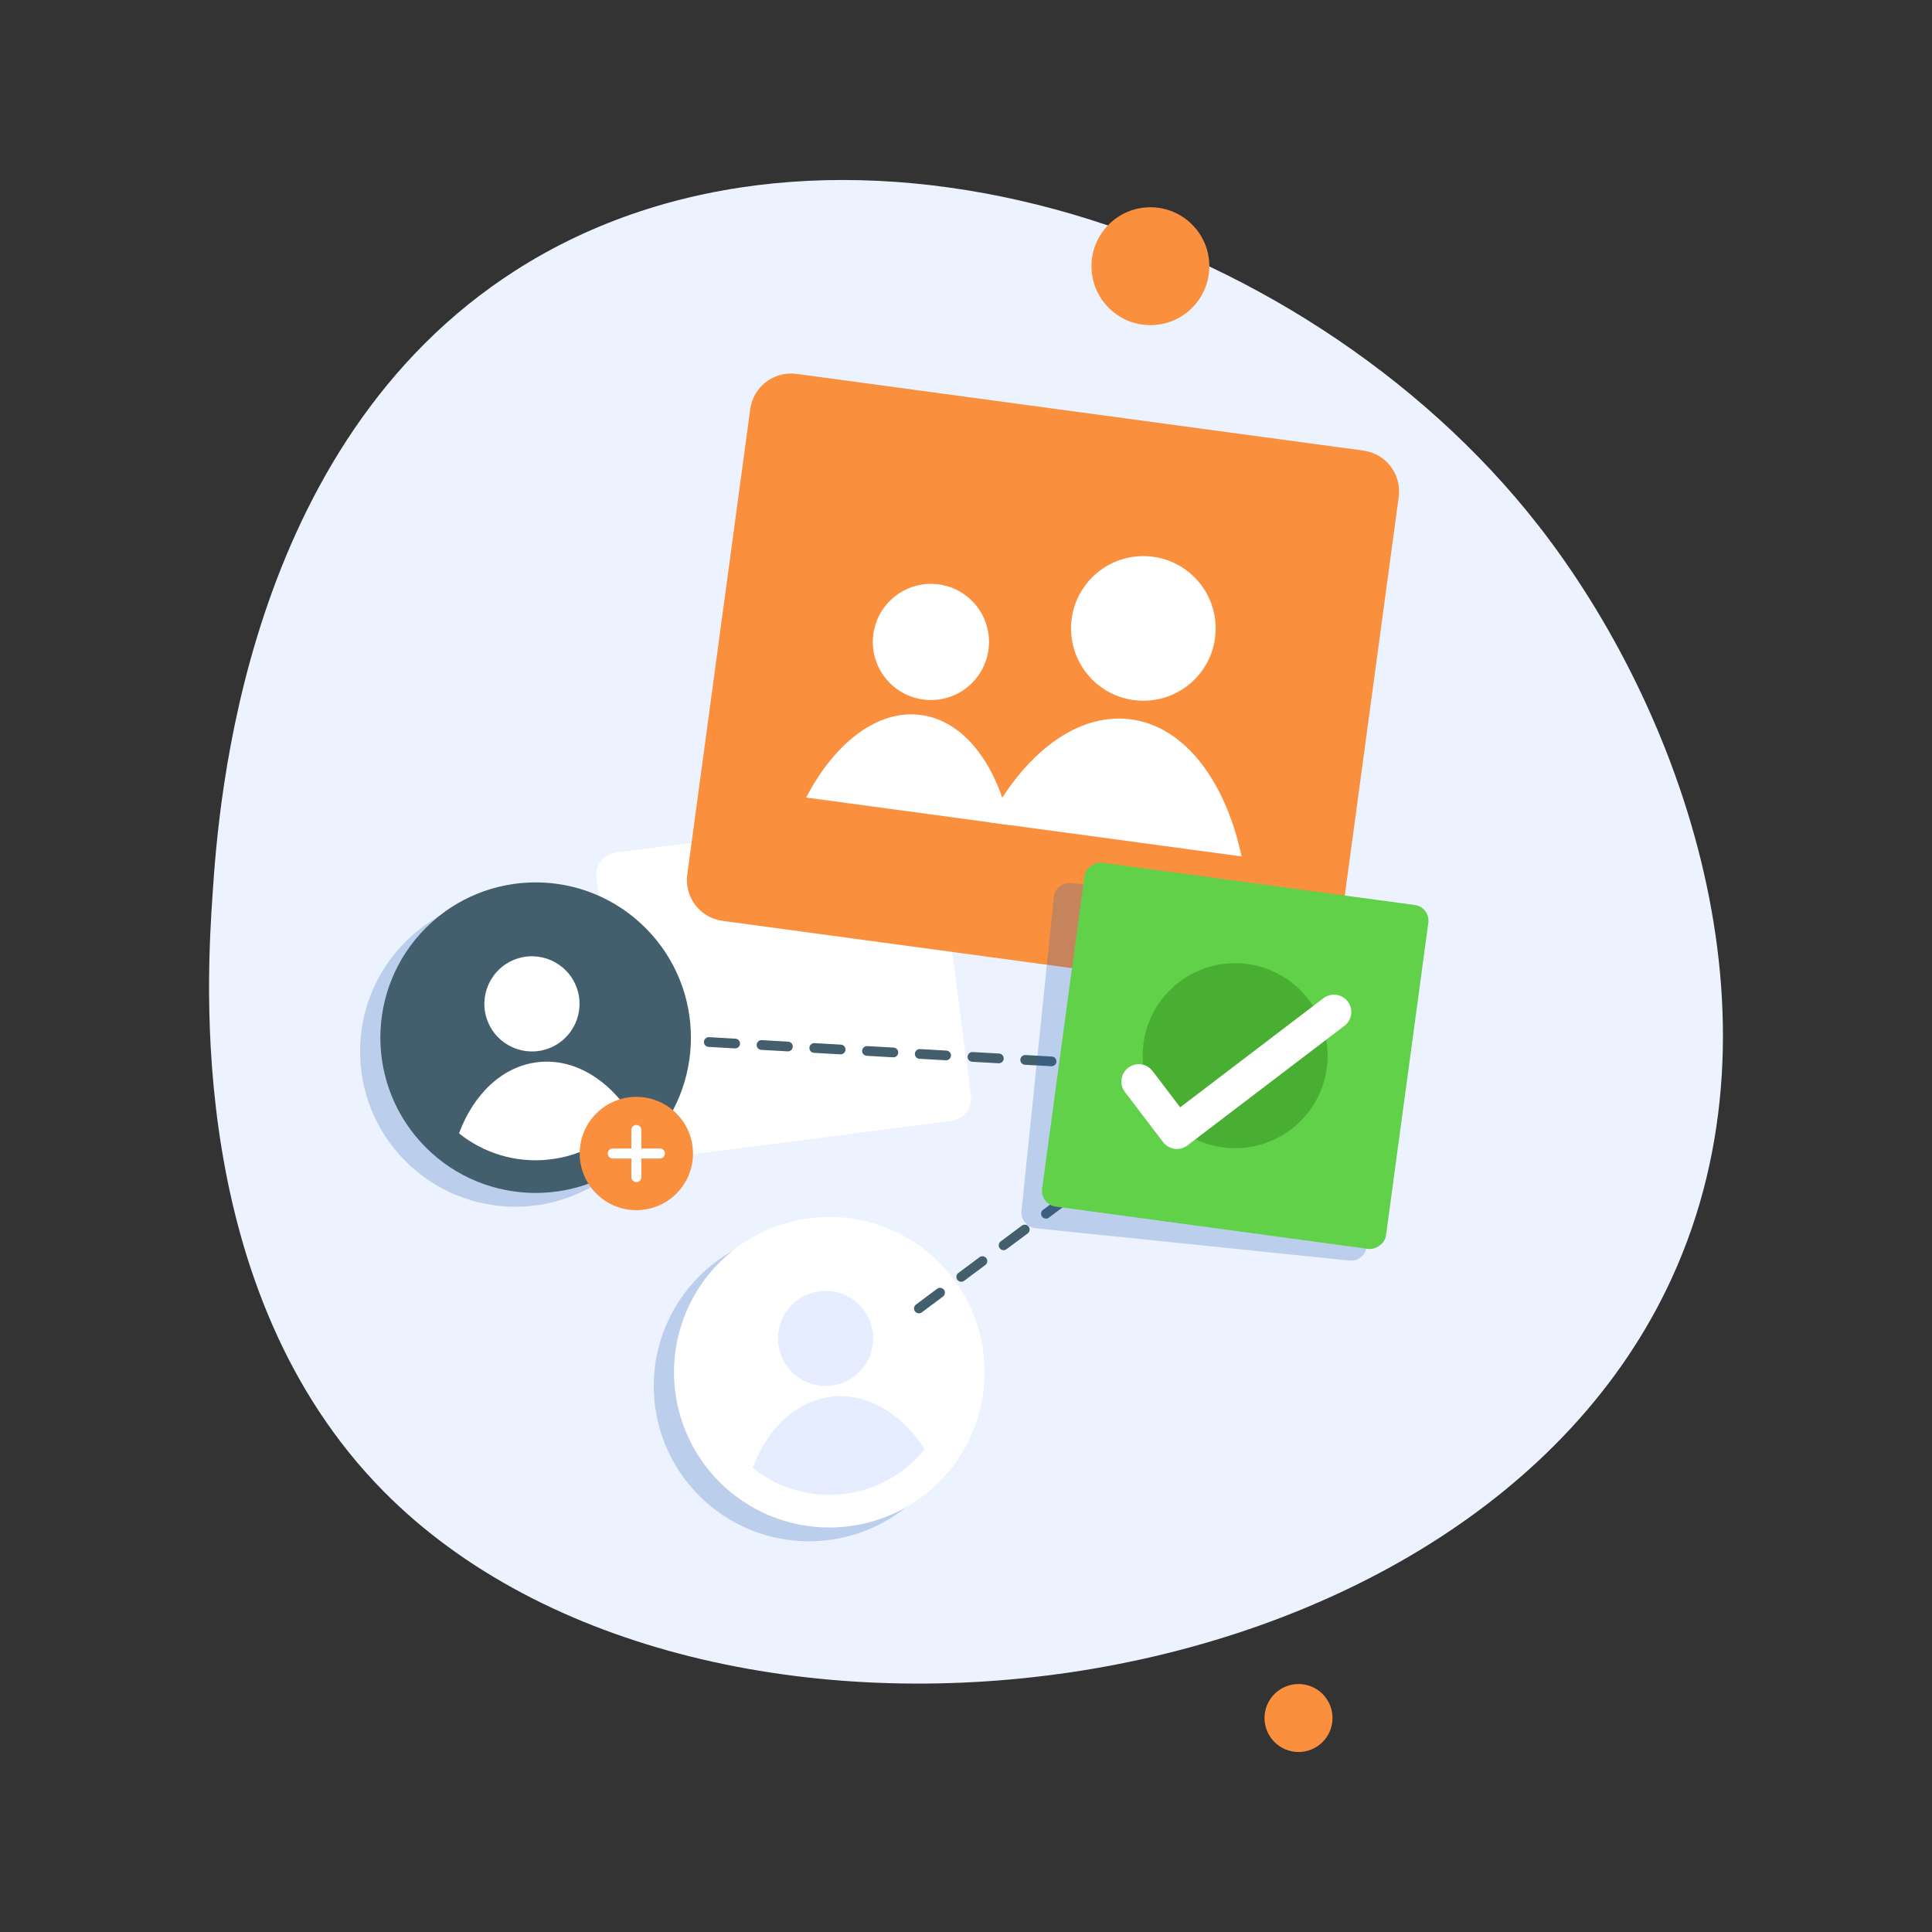 <svg xmlns="http://www.w3.org/2000/svg" viewBox="0 0 2000 2000"><rect x="0" y="0" width="2000" height="2000" fill="#333333" stroke="none"/><defs><style>      .cls-1 {        fill: #ecf3fe;      }      .cls-1, .cls-2, .cls-3, .cls-4, .cls-5, .cls-6, .cls-7, .cls-8 {        stroke-width: 0px;      }      .cls-2 {        fill: #435e6d;      }      .cls-9 {        isolation: isolate;      }      .cls-3 {        fill: #338e1c;        opacity: .5;      }      .cls-3, .cls-8 {        mix-blend-mode: multiply;      }      .cls-4 {        fill: #fff;      }      .cls-5 {        fill: #fa8f3e;      }      .cls-6 {        fill: #e6edff;      }      .cls-7 {        fill: #61d14a;      }      .cls-8 {        fill: #2a65ba;        opacity: .25;      }    </style></defs><g class="cls-9"><g id="_&#xD1;&#xEB;&#xEE;&#xE9;_1" data-name="&#xD1;&#xEB;&#xEE;&#xE9; 1"><g><path class="cls-1" d="m220.15,924.43c6.08-89.4,31.58-464.38,313.94-644.74,323.14-206.4,812.73-49.34,1057.71,263.37,149.27,190.54,262.76,509.11,139.06,779.59-210.34,459.93-1003.44,555.44-1333.72,221.23-205-207.44-182.99-531.15-176.99-619.45Z"></path><circle class="cls-5" cx="1190.89" cy="275.57" r="61.01"></circle><circle class="cls-5" cx="1344.22" cy="1778.48" r="35.19" transform="translate(-578.27 649.79) rotate(-22.5)"></circle></g><path class="cls-4" d="m985.09,1160.28l-306.63,39.65c-12.65,1.64-24.24-7.3-25.88-19.95l-35.11-271.46c-1.64-12.65,7.3-24.24,19.95-25.88l306.63-39.65c12.65-1.64,24.24,7.3,25.88,19.95l35.11,271.46c1.64,12.65-7.3,24.24-19.95,25.88Z"></path><path class="cls-5" d="m1334.82,1032.68l-586.84-79.4c-23.33-3.16-39.68-24.63-36.52-47.96l65.18-481.76c3.16-23.33,24.63-39.68,47.96-36.52l586.84,79.4c23.33,3.16,39.68,24.63,36.52,47.96l-65.18,481.76c-3.16,23.33-24.63,39.68-47.96,36.52Z"></path><g><circle class="cls-4" cx="963.68" cy="664.54" r="60.13" transform="translate(-187.64 876.07) rotate(-45)"></circle><path class="cls-4" d="m1045.35,854.12c-13.31-62.59-47.09-107.89-91.9-113.95-44.81-6.06-89.41,28.63-118.88,85.43l210.78,28.52Z"></path></g><circle class="cls-4" cx="1183.6" cy="650.55" r="74.86" transform="translate(-113.34 1027.47) rotate(-45)"></circle><path class="cls-4" d="m1285.27,886.58c-16.57-77.93-58.63-134.32-114.42-141.87-55.79-7.55-111.32,35.65-148,106.36l262.42,35.51Z"></path><circle class="cls-8" cx="533.49" cy="1088.47" r="160.74" transform="translate(-613.41 696.04) rotate(-45)"></circle><circle class="cls-8" cx="837.5" cy="1434.8" r="160.74" transform="translate(-769.26 1012.44) rotate(-45)"></circle><g><circle class="cls-2" cx="554.49" cy="1074.19" r="160.74" transform="translate(-597.16 706.71) rotate(-45)"></circle><circle class="cls-4" cx="550.68" cy="1039.2" r="49.26" transform="translate(-335.44 265.91) rotate(-20.97)"></circle><path class="cls-4" d="m653.28,1153.87c-20.34,25.23-50.28,42.7-85.04,46.49-34.76,3.79-67.78-6.84-93.07-27.1,15.15-40.78,45.05-69.73,82.08-73.77s72.47,17.8,96.03,54.37Z"></path></g><g><circle class="cls-4" cx="858.49" cy="1420.52" r="160.74"></circle><circle class="cls-6" cx="854.68" cy="1385.53" r="49.26" transform="translate(-729.39 1010.16) rotate(-45)"></circle><path class="cls-6" d="m957.28,1500.2c-20.34,25.23-50.28,42.7-85.05,46.49-34.76,3.79-67.78-6.84-93.07-27.1,15.15-40.78,45.05-69.73,82.08-73.77,37.03-4.03,72.47,17.8,96.03,54.37Z"></path></g><path class="cls-2" d="m951.23,1359.55c-1.54,0-3.05-.7-4.04-2.03-1.66-2.23-1.2-5.39,1.03-7.05l21.92-16.34c2.23-1.66,5.39-1.2,7.05,1.03,1.66,2.23,1.2,5.39-1.03,7.05l-21.92,16.34c-.9.67-1.96,1-3.01,1Zm43.84-32.68c-1.54,0-3.05-.7-4.04-2.03-1.66-2.23-1.2-5.39,1.03-7.05l21.92-16.34c2.23-1.66,5.39-1.2,7.05,1.03,1.66,2.23,1.2,5.39-1.03,7.05l-21.92,16.34c-.9.67-1.96,1-3.01,1Zm43.84-32.68c-1.54,0-3.05-.7-4.04-2.03-1.66-2.23-1.2-5.39,1.03-7.05l21.92-16.34c2.23-1.66,5.39-1.2,7.05,1.03,1.66,2.23,1.2,5.39-1.03,7.05l-21.92,16.34c-.9.67-1.96,1-3.01,1Zm43.84-32.68c-1.54,0-3.05-.7-4.04-2.03-1.66-2.23-1.2-5.39,1.03-7.05l21.92-16.34c2.23-1.66,5.39-1.2,7.05,1.03,1.66,2.23,1.2,5.39-1.03,7.05l-21.92,16.34c-.9.67-1.96,1-3.01,1Zm43.84-32.68c-1.54,0-3.05-.7-4.04-2.03-1.66-2.23-1.2-5.39,1.03-7.05l21.92-16.34c2.23-1.66,5.39-1.2,7.05,1.03,1.66,2.23,1.2,5.39-1.03,7.05l-21.92,16.34c-.9.67-1.96,1-3.01,1Zm43.84-32.68c-1.54,0-3.05-.7-4.04-2.03-1.66-2.23-1.2-5.39,1.03-7.05l21.92-16.34c2.23-1.66,5.39-1.2,7.05,1.03,1.66,2.23,1.2,5.39-1.03,7.05l-21.92,16.34c-.9.67-1.96,1-3.01,1Zm43.84-32.68c-1.54,0-3.05-.7-4.04-2.03-1.66-2.23-1.2-5.39,1.03-7.05l21.92-16.34c2.23-1.66,5.39-1.2,7.05,1.03,1.66,2.23,1.2,5.39-1.03,7.05l-21.92,16.34c-.9.67-1.96,1-3.01,1Zm43.84-32.68c-1.54,0-3.05-.7-4.04-2.03-1.66-2.23-1.2-5.39,1.03-7.05l20.7-15.43c.99-1.17,2.49-1.87,4.13-1.79h.21c2.12.13,3.93,1.56,4.54,3.59.61,2.03-.11,4.22-1.81,5.49l-21.75,16.22c-.9.67-1.96,1-3.01,1Zm-5.75-17.77c-.1,0-.19,0-.29,0l-27.3-1.54c-2.78-.16-4.9-2.54-4.75-5.31.16-2.78,2.55-4.9,5.31-4.75l27.3,1.54c2.78.16,4.9,2.54,4.75,5.31-.15,2.68-2.37,4.75-5.02,4.75Zm-54.59-3.08c-.1,0-.19,0-.29,0l-27.3-1.54c-2.78-.16-4.9-2.54-4.75-5.31.16-2.78,2.52-4.91,5.31-4.75l27.3,1.54c2.78.16,4.9,2.54,4.75,5.31-.15,2.68-2.37,4.75-5.02,4.75Zm-54.59-3.08c-.1,0-.19,0-.29,0l-27.3-1.54c-2.78-.16-4.9-2.54-4.75-5.31.16-2.78,2.55-4.9,5.31-4.75l27.3,1.54c2.78.16,4.9,2.54,4.75,5.31-.15,2.68-2.37,4.75-5.02,4.75Zm-54.59-3.08c-.1,0-.19,0-.29,0l-27.3-1.54c-2.78-.16-4.9-2.54-4.75-5.31s2.54-4.91,5.31-4.75l27.3,1.54c2.78.16,4.9,2.54,4.75,5.31-.15,2.68-2.37,4.75-5.02,4.75Zm-54.59-3.08c-.1,0-.19,0-.29,0l-27.3-1.54c-2.78-.16-4.9-2.54-4.75-5.31.16-2.78,2.54-4.91,5.31-4.75l27.3,1.54c2.78.16,4.9,2.54,4.75,5.31-.15,2.68-2.37,4.75-5.02,4.75Zm-54.59-3.08c-.1,0-.19,0-.29,0l-27.3-1.54c-2.78-.16-4.9-2.54-4.75-5.31.16-2.78,2.52-4.91,5.31-4.75l27.3,1.54c2.78.16,4.9,2.54,4.75,5.31-.15,2.68-2.37,4.75-5.02,4.75Zm-54.59-3.08c-.1,0-.19,0-.29,0l-27.3-1.54c-2.78-.16-4.9-2.54-4.75-5.31.16-2.78,2.53-4.91,5.31-4.75l27.3,1.54c2.78.16,4.9,2.54,4.75,5.31-.15,2.68-2.37,4.75-5.02,4.75Zm-54.59-3.08c-.1,0-.19,0-.29,0l-27.3-1.54c-2.78-.16-4.9-2.54-4.75-5.31.16-2.78,2.53-4.91,5.31-4.75l27.3,1.54c2.78.16,4.9,2.54,4.75,5.31-.15,2.68-2.37,4.75-5.02,4.75Zm-54.59-3.08c-.1,0-.19,0-.29,0l-27.3-1.54c-2.78-.16-4.9-2.54-4.75-5.31.16-2.78,2.54-4.91,5.31-4.75l27.3,1.54c2.78.16,4.9,2.54,4.75,5.31-.15,2.68-2.37,4.75-5.02,4.75Zm-54.59-3.08c-.1,0-.19,0-.29,0l-27.3-1.54c-2.78-.16-4.9-2.54-4.75-5.31.16-2.78,2.53-4.91,5.31-4.75l27.3,1.54c2.78.16,4.9,2.54,4.75,5.31-.15,2.68-2.37,4.75-5.02,4.75Z"></path><path class="cls-8" d="m1433.69,947.58l-324.87-33.44c-8.97-.92-16.99,5.6-17.92,14.57l-33.44,324.87c-.92,8.97,5.6,16.99,14.57,17.92l324.87,33.44c8.97.92,16.99-5.6,17.92-14.57l33.44-324.87c.92-8.97-5.6-16.99-14.57-17.92Z"></path><g><rect class="cls-7" x="1098.99" y="913.23" width="359.25" height="359.25" rx="16.33" ry="16.33" transform="translate(24.19 2213.4) rotate(-82.29)"></rect><circle class="cls-3" cx="1278.62" cy="1092.86" r="95.75"></circle><path class="cls-4" d="m1218.33,1189.41c-.8,0-1.61-.05-2.41-.16-4.72-.64-8.99-3.13-11.88-6.91l-39.5-51.87c-6.01-7.89-4.48-19.15,3.4-25.16,7.89-6.01,19.15-4.48,25.16,3.4l28.62,37.58,148.3-112.95c7.89-6.01,19.15-4.48,25.16,3.4,6.01,7.89,4.48,19.15-3.4,25.16l-162.58,123.83c-3.14,2.39-6.97,3.67-10.88,3.67Z"></path></g><g><circle class="cls-5" cx="658.75" cy="1194.12" r="58.65" transform="translate(-651.43 815.55) rotate(-45)"></circle><path class="cls-4" d="m658.75,1223.73h0c-2.86,0-5.18-2.32-5.18-5.18v-48.84c0-2.86,2.32-5.18,5.18-5.18h0c2.86,0,5.18,2.32,5.18,5.18v48.84c0,2.86-2.32,5.18-5.18,5.18Z"></path><path class="cls-4" d="m629.14,1194.12h0c0-2.86,2.32-5.18,5.18-5.18h48.84c2.86,0,5.18,2.32,5.18,5.18h0c0,2.86-2.32,5.18-5.18,5.18h-48.84c-2.86,0-5.18-2.32-5.18-5.18Z"></path></g></g></g></svg>